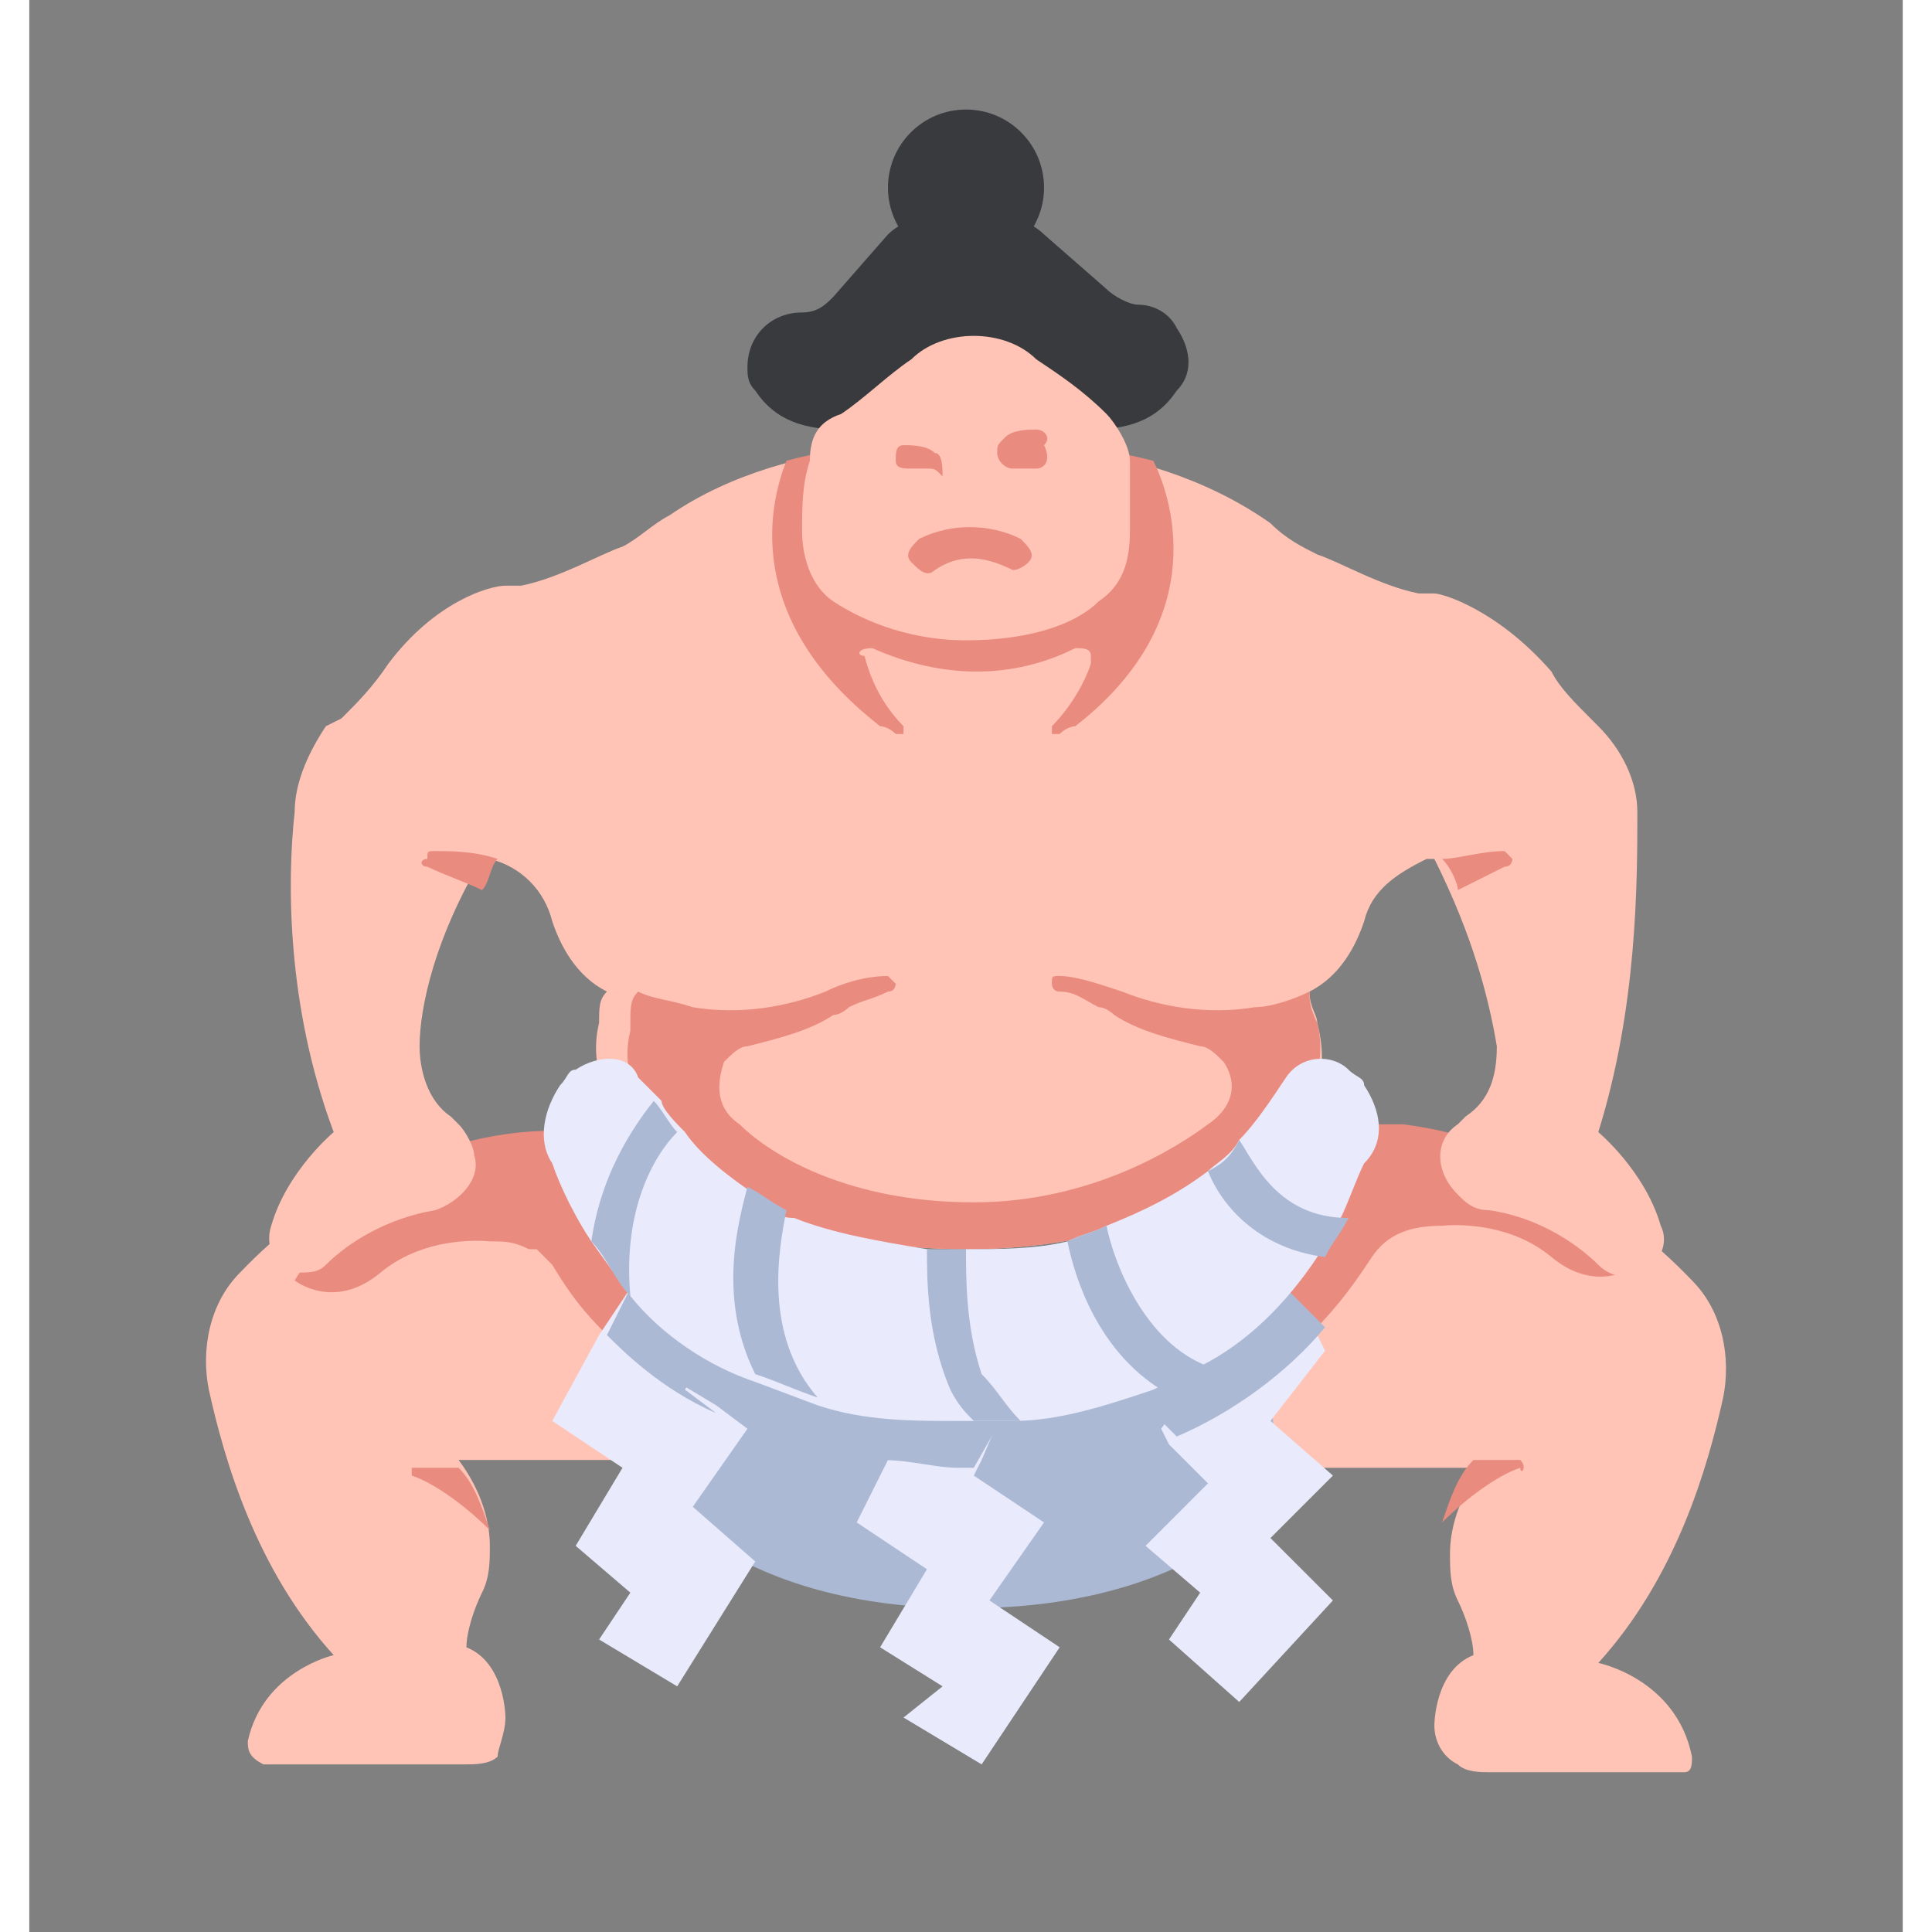 <svg
  width="32"
  height="32"
  viewBox="0 0 32 33"
  fill="none"
  xmlns="http://www.w3.org/2000/svg"
>
  <rect x="0" y="0" width="32" height="33" fill="#808080" stroke="none"/>
  <path
    d="M9.333 19.471C9.333 19.471 6.267 18.937 3.6 21.737C3.067 22.271 2.933 23.071 3.067 23.737C3.333 24.937 3.867 26.804 5.2 28.271C5.2 28.271 4 28.537 3.733 29.737C3.733 29.871 3.733 30.004 4 30.137C4 30.137 4 30.137 4.133 30.137H7.467C7.6 30.137 7.867 30.137 8 30.004C8 29.871 8.133 29.604 8.133 29.337C8.133 29.337 8.133 28.404 7.467 28.137C7.467 27.871 7.6 27.471 7.733 27.204C7.867 26.937 7.867 26.671 7.867 26.404C7.867 26.004 7.733 25.471 7.333 24.937H10.533H16V22.537C16 22.537 12 23.337 9.333 19.471Z"
    fill="#FFC4B6"
  />
  <path
    d="M22.667 19.471C22.667 19.471 25.733 19.071 28.4 21.871C28.933 22.404 29.067 23.204 28.933 23.871C28.667 25.071 28.133 26.937 26.8 28.404C26.8 28.404 28.133 28.671 28.4 30.004C28.4 30.137 28.4 30.271 28.267 30.271H24.933C24.8 30.271 24.533 30.271 24.4 30.137C24.133 30.004 24 29.737 24 29.471C24 29.471 24 28.537 24.667 28.271C24.667 28.004 24.533 27.604 24.4 27.337C24.267 27.071 24.267 26.804 24.267 26.537C24.267 26.137 24.4 25.604 24.8 25.071H21.6H16V22.671C16 22.537 20 23.337 22.667 19.471Z"
    fill="#FFC4B6"
  />
  <path
    d="M26.533 20.271C25.6 19.737 24.533 19.337 23.467 19.204C23.2 19.204 22.933 19.204 22.667 19.204C20.8 21.871 18.4 22.404 17.067 22.404L16.933 23.337L17.333 24.537L17.467 24.937H18.4L21.867 22.804C22.4 22.271 22.667 21.871 22.933 21.471C23.2 21.071 23.6 20.937 24.133 20.937C24.133 20.937 25.2 20.804 26 21.471C26.8 22.137 27.467 21.604 27.467 21.604L26.533 20.271Z"
    fill="#EA8B7F"
  />
  <path
    d="M9.333 19.337C9.333 19.337 7.467 19.071 5.467 20.404L4.533 21.871C4.533 21.871 5.2 22.404 6 21.737C6.8 21.071 7.867 21.204 7.867 21.204C8.133 21.204 8.267 21.204 8.533 21.337H8.667C8.8 21.471 8.8 21.471 8.933 21.604C9.333 22.271 9.6 22.537 10 22.937C11.066 23.737 12.133 24.271 14.133 24.937L16.133 25.204V22.804C16 22.537 12 23.204 9.333 19.337Z"
    fill="#EA8B7F"
  />
  <path
    d="M21.067 21.871L16 22.804L10.933 21.871L10.667 25.471C10.667 25.471 12 27.471 16 27.471C20 27.471 21.333 25.471 21.333 25.471L21.067 21.871Z"
    fill="#ACB9D4"
  />
  <path
    d="M27.867 20.937C27.6 20.004 26.8 19.337 26.8 19.337C27.467 17.204 27.467 15.071 27.467 13.871C27.467 13.337 27.2 12.804 26.8 12.404L26.667 12.271C26.4 12.004 26.133 11.737 26 11.471C25.067 10.404 24.133 10.137 24 10.137C23.867 10.137 23.733 10.137 23.733 10.137C23.067 10.004 22.4 9.604 22 9.471C21.733 9.337 21.467 9.204 21.2 8.937C18.933 7.337 16 7.604 16 7.604C16 7.604 13.067 7.337 10.933 8.804C10.667 8.937 10.4 9.204 10.133 9.337C9.733 9.471 9.067 9.871 8.4 10.004C8.267 10.004 8.133 10.004 8.133 10.004C7.867 10.004 6.933 10.271 6.133 11.337C5.867 11.737 5.6 12.004 5.333 12.271L5.067 12.404C4.8 12.804 4.533 13.337 4.533 13.871C4.4 15.071 4.4 17.204 5.2 19.337C5.2 19.337 4.4 20.004 4.133 20.937C4 21.337 4.267 21.737 4.533 21.737C4.8 21.737 4.933 21.737 5.067 21.604C5.467 21.204 6.133 20.804 6.933 20.671C7.333 20.537 7.733 20.137 7.6 19.737C7.6 19.604 7.467 19.337 7.333 19.204L7.2 19.071C6.8 18.804 6.667 18.271 6.667 17.871C6.667 17.204 6.933 16.004 7.733 14.671H7.867C8.4 14.804 8.8 15.204 8.933 15.737C9.067 16.137 9.333 16.671 9.867 16.937C9.733 17.071 9.733 17.204 9.733 17.471C9.6 18.004 9.733 18.537 10 18.937C10.933 19.871 12.667 21.337 16 21.337C19.333 21.337 21.067 19.871 21.733 18.937C22.133 18.537 22.133 18.004 22 17.471C22 17.337 21.867 17.204 21.867 16.937C22.4 16.671 22.667 16.137 22.8 15.737C22.933 15.204 23.333 14.937 23.867 14.671H24C24.667 16.004 24.933 17.071 25.067 17.871C25.067 18.404 24.933 18.804 24.533 19.071L24.4 19.204C24 19.471 24 20.004 24.4 20.404C24.533 20.537 24.667 20.671 24.933 20.671C25.867 20.804 26.533 21.337 26.8 21.604C27.067 21.871 27.467 21.871 27.733 21.604C27.867 21.471 28 21.204 27.867 20.937Z"
    fill="#FFC4B6"
  />
  <path
    d="M16 4.537C16.736 4.537 17.333 3.94 17.333 3.204C17.333 2.468 16.736 1.871 16 1.871C15.264 1.871 14.667 2.468 14.667 3.204C14.667 3.94 15.264 4.537 16 4.537Z"
    fill="#383A3D"
  />
  <path
    d="M19.6 5.604C19.467 5.337 19.2 5.204 18.933 5.204C18.8 5.204 18.533 5.071 18.4 4.937L17.333 4.004C16.8 3.471 15.2 3.471 14.667 4.004L13.733 5.071C13.6 5.204 13.467 5.337 13.2 5.337C12.667 5.337 12.267 5.737 12.267 6.271C12.267 6.404 12.267 6.537 12.4 6.671C12.667 7.071 13.067 7.337 13.867 7.337L16 5.737L18.133 7.337C18.933 7.337 19.333 7.071 19.6 6.671C19.867 6.404 19.867 6.004 19.6 5.604Z"
    fill="#383A3D"
  />
  <path
    d="M15.333 23.871L14.667 24.937L14.133 26.004L15.333 26.804L14.533 28.137L15.6 28.804L14.933 29.337L16.267 30.137L17.6 28.137L16.4 27.337L17.333 26.004L16.133 25.204L16.267 24.937L16.667 24.004L15.333 23.871Z"
    fill="#E9EBFC"
  />
  <path
    d="M10.533 21.604L9.733 22.804L8.933 24.271L10.133 25.071L9.333 26.404L10.267 27.204L9.733 28.004L11.067 28.804L12.4 26.671L11.333 25.737L12.267 24.404L11.733 24.004L11.067 23.604L11.733 22.404L10.533 21.604Z"
    fill="#E9EBFC"
  />
  <path
    d="M21.2 26.271L22.267 25.204L21.2 24.271L22.133 23.071L22 22.804L20.933 22.004L20.533 21.471L19.6 22.671L20.133 23.337L19.333 24.404L19.467 24.671L20.133 25.337L19.067 26.404L20 27.204L19.467 28.004L20.667 29.071L22.267 27.337L21.2 26.271Z"
    fill="#E9EBFC"
  />
  <path
    d="M6.533 25.204C6.933 25.337 7.467 25.737 7.867 26.137C7.733 25.737 7.6 25.337 7.333 25.071H6.533C6.533 24.937 6.533 25.071 6.533 25.204C6.533 25.071 6.533 25.204 6.533 25.204Z"
    fill="#EA8B7F"
  />
  <path
    d="M25.467 24.937H24.667C24.4 25.204 24.267 25.604 24.133 26.004C24.533 25.604 25.067 25.204 25.467 25.071C25.467 25.204 25.6 25.071 25.467 24.937C25.467 25.071 25.467 24.937 25.467 24.937Z"
    fill="#EA8B7F"
  />
  <path
    d="M9.867 22.804C10.133 23.071 10.8 23.737 11.733 24.137L11.2 23.737L11.867 22.537L10.533 21.471L9.867 22.804Z"
    fill="#ACB9D4"
  />
  <path
    d="M20.667 21.337L19.6 22.537L20.133 23.204L19.333 24.271L19.6 24.537C20.533 24.137 21.467 23.471 22.133 22.671L21.2 21.737L20.667 21.337Z"
    fill="#ACB9D4"
  />
  <path
    d="M22 17.471C21.867 17.204 21.867 17.071 21.867 16.937C21.6 17.071 21.2 17.204 20.933 17.204C20.133 17.337 19.333 17.204 18.667 16.937C18.267 16.804 17.867 16.671 17.6 16.671C17.467 16.671 17.467 16.671 17.467 16.804C17.467 16.804 17.467 16.937 17.6 16.937C17.867 16.937 18 17.071 18.267 17.204C18.4 17.204 18.533 17.337 18.533 17.337C18.933 17.604 19.467 17.737 20 17.871C20.133 17.871 20.267 18.004 20.4 18.137C20.667 18.537 20.533 18.937 20.133 19.204C19.6 19.604 18.133 20.537 16.133 20.537C14 20.537 12.667 19.737 12.133 19.204C11.733 18.937 11.733 18.537 11.867 18.137C12 18.004 12.133 17.871 12.267 17.871C12.8 17.737 13.333 17.604 13.733 17.337C13.867 17.337 14 17.204 14 17.204C14.267 17.071 14.4 17.071 14.667 16.937C14.8 16.937 14.8 16.804 14.8 16.804L14.667 16.671C14.267 16.671 13.867 16.804 13.6 16.937C12.933 17.204 12.133 17.337 11.333 17.204C10.933 17.071 10.667 17.071 10.4 16.937C10.267 17.071 10.267 17.204 10.267 17.471V17.604C10.133 18.137 10.267 18.671 10.667 19.071C10.933 19.871 12.667 21.337 16 21.337C19.333 21.337 21.067 19.871 21.733 18.937C22 18.537 22.133 18.004 22 17.471Z"
    fill="#EA8B7F"
  />
  <path
    d="M15.867 25.071C16 25.071 16.133 25.071 16.133 25.071L16.666 24.137L15.2 23.471L14.533 24.937C15.066 24.937 15.466 25.071 15.867 25.071Z"
    fill="#ACB9D4"
  />
  <path
    d="M22.8 18.537C22.8 18.404 22.666 18.404 22.533 18.271C22.267 18.004 21.733 18.004 21.466 18.404C21.2 18.804 20.933 19.204 20.666 19.471C20.533 19.737 20.267 19.871 20.133 20.004C19.6 20.404 19.067 20.671 18.4 20.937C18.133 21.071 18 21.071 17.733 21.204C17.2 21.337 16.533 21.337 16 21.337C15.733 21.471 15.466 21.337 15.333 21.337C14.533 21.204 13.733 21.071 13.066 20.804C12.8 20.804 12.533 20.671 12.4 20.404C12 20.137 11.466 19.737 11.2 19.337C11.066 19.204 10.8 18.937 10.8 18.804C10.666 18.671 10.533 18.537 10.4 18.404C10.267 18.004 9.733 18.004 9.333 18.271C9.2 18.271 9.2 18.404 9.067 18.537C8.8 18.937 8.667 19.471 8.933 19.871C9.067 20.271 9.333 20.804 9.6 21.204L10.267 22.137C10.8 22.804 11.6 23.337 12.4 23.604L13.466 24.004C14.267 24.271 15.066 24.271 15.867 24.271H16.8C17.6 24.271 18.4 24.004 19.2 23.737L20 23.337C20.8 22.937 21.466 22.271 22 21.471C22.133 21.204 22.267 21.071 22.4 20.804C22.533 20.537 22.666 20.137 22.8 19.871C23.2 19.471 23.067 18.937 22.8 18.537Z"
    fill="#E9EBFC"
  />
  <path
    d="M9.6 21.204C9.867 21.471 10 21.871 10.267 22.137C10.133 20.671 10.667 19.737 11.067 19.337C10.933 19.204 10.8 18.937 10.667 18.804C10.133 19.471 9.733 20.271 9.6 21.204Z"
    fill="#ACB9D4"
  />
  <path
    d="M12.933 20.671C12.667 20.537 12.533 20.404 12.267 20.271C12.133 20.804 11.733 22.137 12.4 23.471C12.8 23.604 13.067 23.737 13.467 23.871C12.533 22.804 12.8 21.337 12.933 20.671Z"
    fill="#ACB9D4"
  />
  <path
    d="M14.4 11.071C15.6 11.604 16.8 11.604 17.867 11.071C18 11.071 18.133 11.071 18.133 11.204V11.337C18 11.737 17.733 12.137 17.467 12.404V12.537H17.6C17.733 12.404 17.867 12.404 17.867 12.404C20.267 10.537 19.467 8.404 19.2 7.871C18.133 7.604 17.067 7.471 16 7.604C14.933 7.604 13.867 7.604 12.933 7.871C12.667 8.537 12.133 10.537 14.533 12.404C14.533 12.404 14.667 12.404 14.8 12.537H14.933V12.404C14.667 12.137 14.4 11.737 14.267 11.204C14.133 11.204 14.133 11.071 14.4 11.071C14.267 11.071 14.267 11.071 14.4 11.071Z"
    fill="#EA8B7F"
  />
  <path
    d="M16.933 24.271C16.667 24.004 16.533 23.737 16.267 23.471C16 22.671 16 21.871 16 21.337C15.733 21.337 15.467 21.337 15.333 21.337C15.333 21.871 15.333 22.804 15.733 23.737C15.867 24.004 16 24.137 16.133 24.271C16.4 24.271 16.667 24.271 16.933 24.271Z"
    fill="#ACB9D4"
  />
  <path
    d="M18.4 20.937C18.133 21.071 18 21.071 17.733 21.204C17.867 21.871 18.267 23.071 19.333 23.737C19.6 23.604 19.867 23.471 20.133 23.337C19.067 22.937 18.533 21.604 18.4 20.937Z"
    fill="#ACB9D4"
  />
  <path
    d="M20.133 20.004C20.4 20.671 21.067 21.337 22.133 21.471C22.267 21.204 22.4 21.071 22.533 20.804C21.333 20.804 20.933 19.871 20.667 19.471C20.533 19.737 20.4 19.871 20.133 20.004Z"
    fill="#ACB9D4"
  />
  <path
    d="M18.8 7.871C18.8 7.604 18.533 7.204 18.4 7.071C18 6.671 17.6 6.404 17.2 6.137C16.933 5.871 16.533 5.737 16.133 5.737C15.733 5.737 15.333 5.871 15.067 6.137C14.667 6.404 14.267 6.804 13.867 7.071C13.467 7.204 13.333 7.471 13.333 7.871C13.2 8.271 13.2 8.671 13.2 9.071C13.2 9.471 13.333 10.004 13.733 10.271C14.133 10.537 14.933 10.937 16 10.937C17.067 10.937 17.867 10.671 18.267 10.271C18.667 10.004 18.8 9.604 18.8 9.071C18.8 8.671 18.8 8.271 18.8 7.871Z"
    fill="#FFC4B6"
  />
  <path
    d="M16.8 9.737C16.8 9.737 16.667 9.737 16.8 9.737C16.267 9.471 15.867 9.471 15.467 9.737C15.333 9.871 15.2 9.737 15.067 9.604C14.933 9.471 15.067 9.337 15.2 9.204C15.733 8.937 16.4 8.937 16.933 9.204C17.067 9.337 17.2 9.471 17.067 9.604C17.067 9.604 16.933 9.737 16.8 9.737Z"
    fill="#EA8B7F"
  />
  <path
    d="M16.8 8.004C16.666 8.004 16.533 7.871 16.533 7.737C16.533 7.604 16.533 7.604 16.666 7.471C16.8 7.337 17.067 7.337 17.2 7.337C17.333 7.337 17.466 7.471 17.333 7.604C17.466 7.871 17.333 8.004 17.2 8.004C17.067 8.004 16.933 8.004 16.8 8.004C16.933 8.004 16.8 8.004 16.8 8.004Z"
    fill="#EA8B7F"
  />
  <path
    d="M15.333 8.004C15.2 8.004 15.067 8.004 15.067 8.004C14.933 8.004 14.8 8.004 14.8 7.871C14.8 7.737 14.8 7.604 14.933 7.604C15.067 7.604 15.333 7.604 15.467 7.737C15.6 7.737 15.6 8.004 15.6 8.137C15.467 8.004 15.467 8.004 15.333 8.004Z"
    fill="#EA8B7F"
  />
  <path
    d="M6.8 14.804C7.067 14.937 7.467 15.071 7.733 15.204C7.867 15.071 7.867 14.804 8 14.671C7.6 14.537 7.2 14.537 6.933 14.537C6.8 14.537 6.8 14.537 6.8 14.671C6.667 14.671 6.667 14.804 6.8 14.804Z"
    fill="#EA8B7F"
  />
  <path
    d="M25.2 14.804C25.333 14.804 25.333 14.671 25.333 14.671L25.2 14.537C24.8 14.537 24.4 14.671 24.133 14.671C24.267 14.804 24.4 15.071 24.4 15.204C24.667 15.071 24.933 14.937 25.2 14.804Z"
    fill="#EA8B7F"
  />
</svg>
